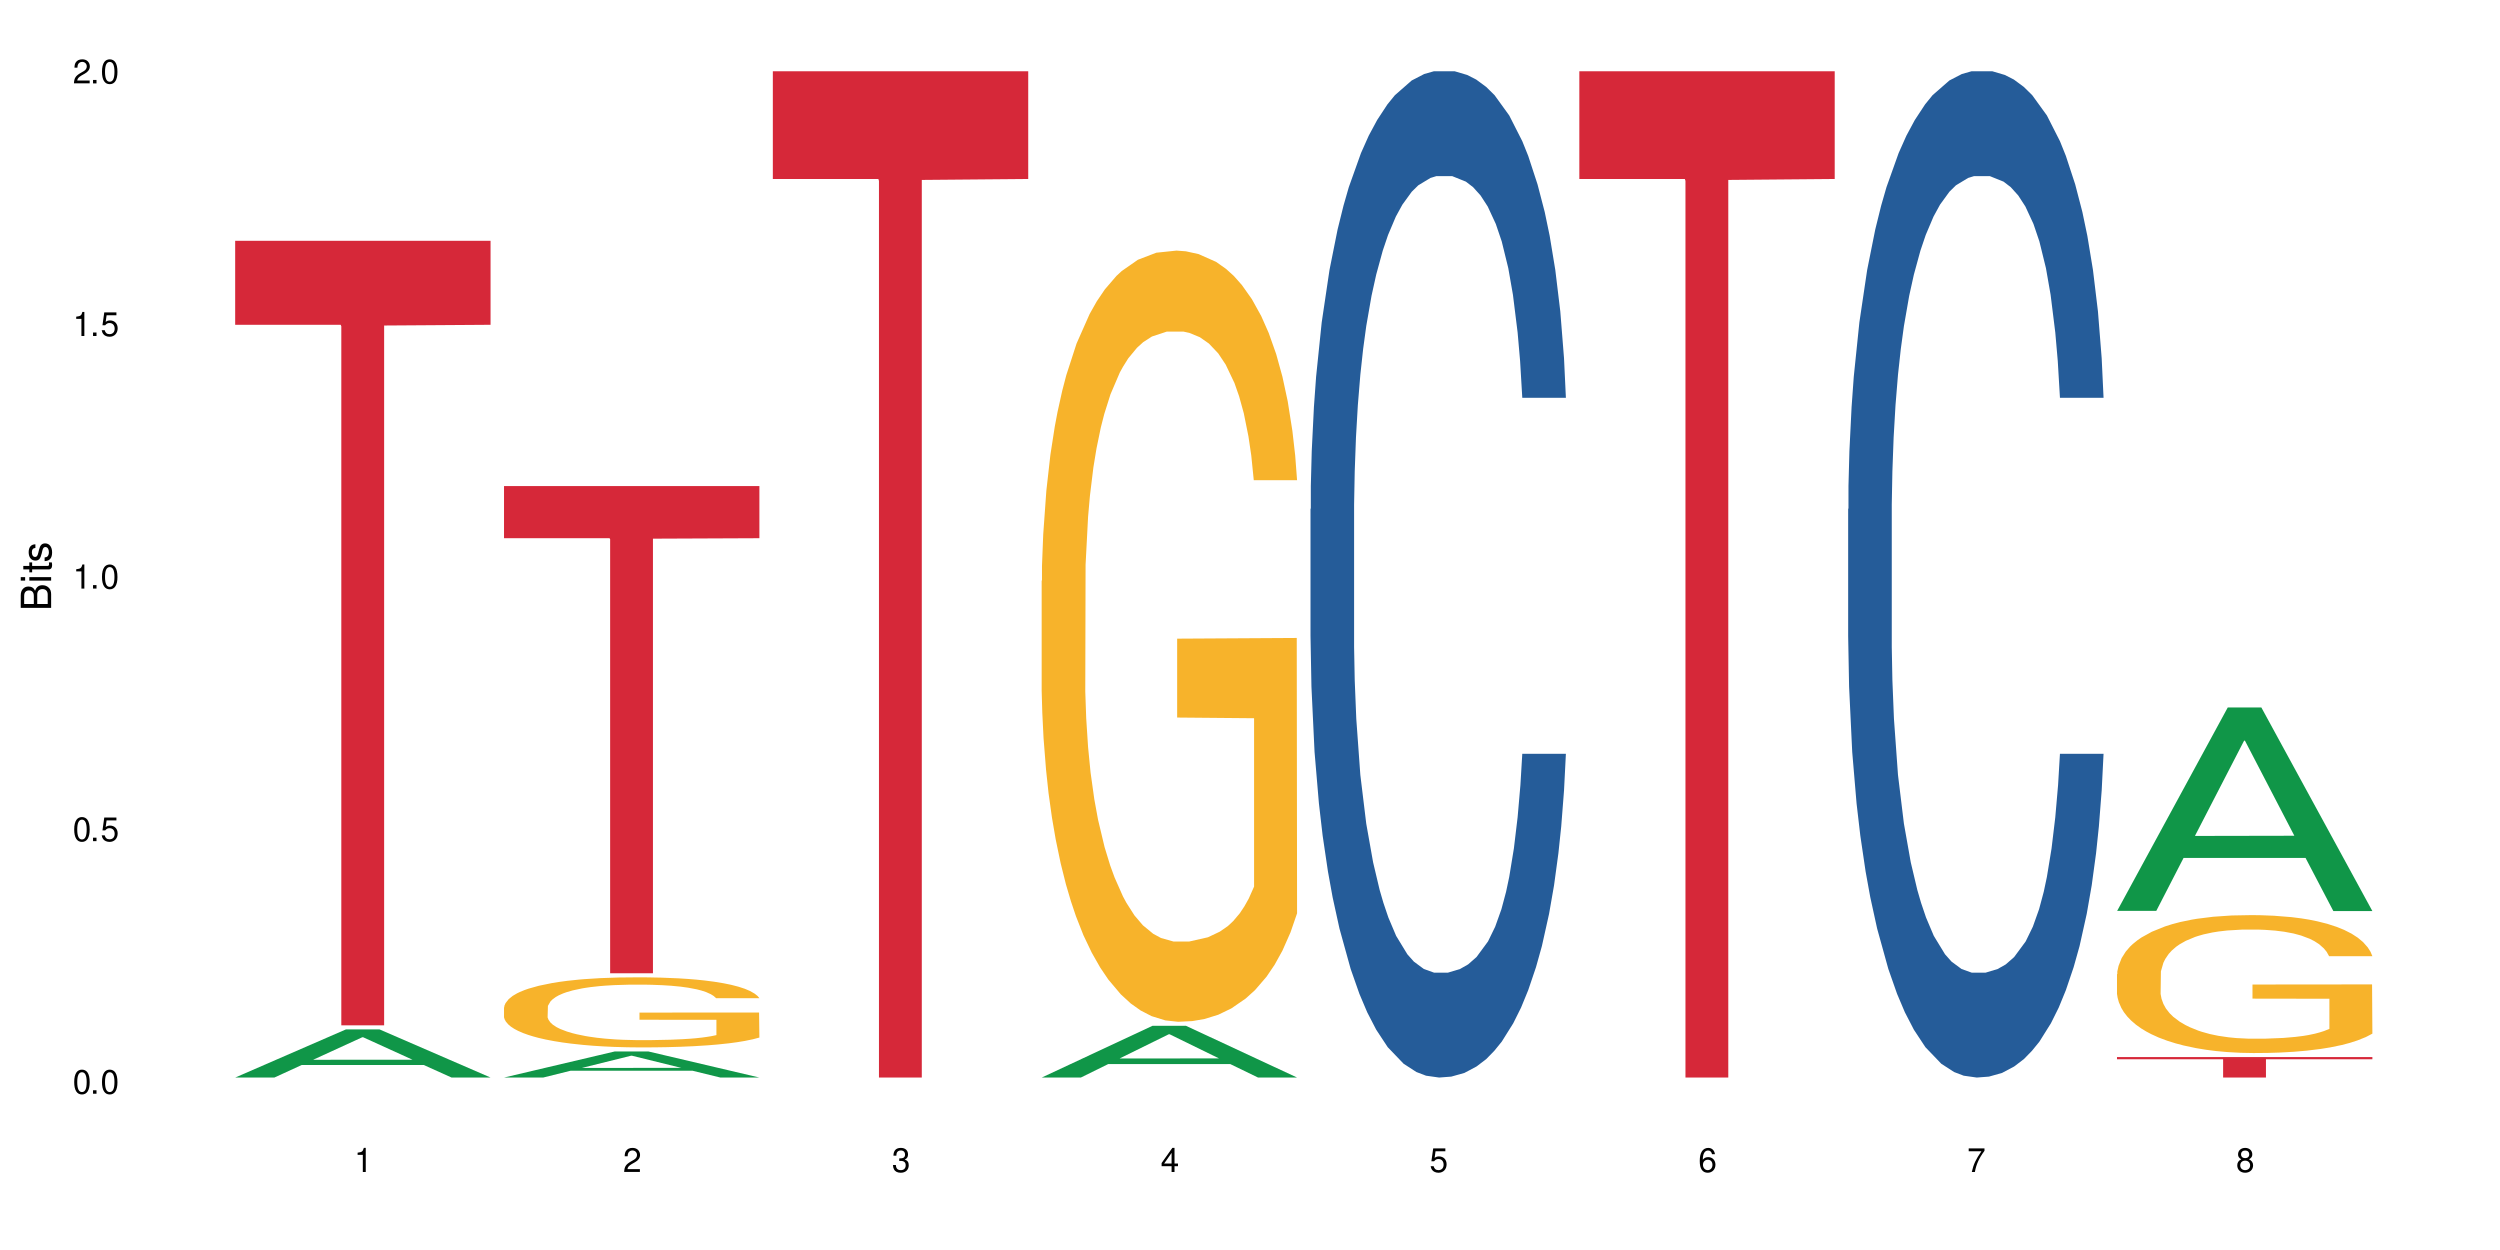 <?xml version="1.0" encoding="UTF-8"?>
<svg xmlns="http://www.w3.org/2000/svg" xmlns:xlink="http://www.w3.org/1999/xlink" width="720" height="360" viewBox="0 0 720 360">
<defs>
<g>
<g id="glyph-0-0">
</g>
<g id="glyph-0-1">
<path d="M 2.641 -6.938 C 2 -6.938 1.422 -6.656 1.078 -6.172 C 0.641 -5.562 0.406 -4.641 0.406 -3.359 C 0.406 -1.016 1.188 0.219 2.641 0.219 C 4.078 0.219 4.859 -1.016 4.859 -3.297 C 4.859 -4.641 4.656 -5.547 4.203 -6.172 C 3.844 -6.656 3.281 -6.938 2.641 -6.938 Z M 2.641 -6.188 C 3.547 -6.188 4 -5.25 4 -3.375 C 4 -1.406 3.562 -0.484 2.625 -0.484 C 1.734 -0.484 1.281 -1.438 1.281 -3.344 C 1.281 -5.25 1.734 -6.188 2.641 -6.188 Z M 2.641 -6.188 "/>
</g>
<g id="glyph-0-2">
<path d="M 1.828 -1 L 0.828 -1 L 0.828 0 L 1.828 0 Z M 1.828 -1 "/>
</g>
<g id="glyph-0-3">
<path d="M 4.562 -6.797 L 1.062 -6.797 L 0.547 -3.094 L 1.328 -3.094 C 1.719 -3.562 2.047 -3.734 2.578 -3.734 C 3.484 -3.734 4.062 -3.109 4.062 -2.094 C 4.062 -1.125 3.484 -0.531 2.578 -0.531 C 1.828 -0.531 1.375 -0.906 1.188 -1.672 L 0.328 -1.672 C 0.453 -1.109 0.547 -0.844 0.75 -0.594 C 1.125 -0.078 1.828 0.219 2.594 0.219 C 3.969 0.219 4.922 -0.781 4.922 -2.219 C 4.922 -3.562 4.031 -4.484 2.719 -4.484 C 2.25 -4.484 1.859 -4.359 1.469 -4.062 L 1.734 -5.969 L 4.562 -5.969 Z M 4.562 -6.797 "/>
</g>
<g id="glyph-0-4">
<path d="M 2.484 -4.938 L 2.484 0 L 3.328 0 L 3.328 -6.938 L 2.766 -6.938 C 2.469 -5.875 2.281 -5.734 0.984 -5.562 L 0.984 -4.938 Z M 2.484 -4.938 "/>
</g>
<g id="glyph-0-5">
<path d="M 4.859 -0.828 L 1.281 -0.828 C 1.359 -1.406 1.672 -1.781 2.5 -2.281 L 3.469 -2.828 C 4.406 -3.344 4.906 -4.062 4.906 -4.906 C 4.906 -5.484 4.672 -6.031 4.266 -6.406 C 3.859 -6.766 3.375 -6.938 2.719 -6.938 C 1.859 -6.938 1.219 -6.625 0.844 -6.031 C 0.609 -5.672 0.5 -5.234 0.484 -4.531 L 1.328 -4.531 C 1.359 -5.016 1.406 -5.281 1.531 -5.516 C 1.75 -5.938 2.188 -6.203 2.703 -6.203 C 3.469 -6.203 4.031 -5.641 4.031 -4.891 C 4.031 -4.344 3.719 -3.859 3.125 -3.516 L 2.234 -3 C 0.812 -2.172 0.406 -1.531 0.328 -0.016 L 4.859 -0.016 Z M 4.859 -0.828 "/>
</g>
<g id="glyph-0-6">
<path d="M 2.125 -3.188 L 2.578 -3.188 C 3.5 -3.188 3.984 -2.766 3.984 -1.922 C 3.984 -1.062 3.469 -0.531 2.594 -0.531 C 1.656 -0.531 1.203 -1 1.156 -2.016 L 0.312 -2.016 C 0.344 -1.453 0.438 -1.094 0.609 -0.781 C 0.953 -0.109 1.625 0.219 2.547 0.219 C 3.953 0.219 4.859 -0.625 4.859 -1.938 C 4.859 -2.828 4.516 -3.297 3.703 -3.594 C 4.344 -3.844 4.656 -4.328 4.656 -5.031 C 4.656 -6.219 3.875 -6.938 2.578 -6.938 C 1.203 -6.938 0.484 -6.172 0.453 -4.703 L 1.297 -4.703 C 1.312 -5.125 1.344 -5.359 1.453 -5.578 C 1.641 -5.969 2.062 -6.203 2.594 -6.203 C 3.344 -6.203 3.797 -5.75 3.797 -5 C 3.797 -4.516 3.609 -4.219 3.25 -4.047 C 3.016 -3.953 2.703 -3.922 2.125 -3.906 Z M 2.125 -3.188 "/>
</g>
<g id="glyph-0-7">
<path d="M 3.141 -1.672 L 3.141 0 L 3.984 0 L 3.984 -1.672 L 4.984 -1.672 L 4.984 -2.438 L 3.984 -2.438 L 3.984 -6.938 L 3.359 -6.938 L 0.266 -2.578 L 0.266 -1.672 Z M 3.141 -2.438 L 1 -2.438 L 3.141 -5.5 Z M 3.141 -2.438 "/>
</g>
<g id="glyph-0-8">
<path d="M 4.781 -5.125 C 4.609 -6.266 3.891 -6.938 2.844 -6.938 C 2.094 -6.938 1.422 -6.578 1.031 -5.953 C 0.594 -5.266 0.406 -4.422 0.406 -3.172 C 0.406 -2 0.578 -1.25 0.984 -0.641 C 1.359 -0.078 1.953 0.219 2.703 0.219 C 3.984 0.219 4.922 -0.75 4.922 -2.094 C 4.922 -3.375 4.062 -4.281 2.844 -4.281 C 2.172 -4.281 1.641 -4.031 1.281 -3.516 C 1.281 -5.234 1.828 -6.188 2.797 -6.188 C 3.391 -6.188 3.797 -5.797 3.938 -5.125 Z M 2.734 -3.531 C 3.547 -3.531 4.062 -2.953 4.062 -2.031 C 4.062 -1.156 3.484 -0.531 2.703 -0.531 C 1.922 -0.531 1.328 -1.188 1.328 -2.078 C 1.328 -2.938 1.906 -3.531 2.734 -3.531 Z M 2.734 -3.531 "/>
</g>
<g id="glyph-0-9">
<path d="M 4.984 -6.797 L 0.438 -6.797 L 0.438 -5.969 L 4.109 -5.969 C 2.5 -3.656 1.828 -2.234 1.328 0 L 2.219 0 C 2.594 -2.172 3.453 -4.047 4.984 -6.094 Z M 4.984 -6.797 "/>
</g>
<g id="glyph-0-10">
<path d="M 3.75 -3.656 C 4.469 -4.094 4.688 -4.438 4.688 -5.078 C 4.688 -6.172 3.844 -6.938 2.641 -6.938 C 1.438 -6.938 0.594 -6.172 0.594 -5.094 C 0.594 -4.438 0.812 -4.094 1.516 -3.656 C 0.734 -3.266 0.359 -2.703 0.359 -1.922 C 0.359 -0.656 1.281 0.219 2.641 0.219 C 3.984 0.219 4.922 -0.656 4.922 -1.922 C 4.922 -2.703 4.531 -3.266 3.75 -3.656 Z M 2.641 -6.188 C 3.359 -6.188 3.812 -5.75 3.812 -5.062 C 3.812 -4.406 3.344 -3.984 2.641 -3.984 C 1.922 -3.984 1.453 -4.406 1.453 -5.078 C 1.453 -5.75 1.922 -6.188 2.641 -6.188 Z M 2.641 -3.266 C 3.484 -3.266 4.062 -2.719 4.062 -1.906 C 4.062 -1.078 3.484 -0.531 2.625 -0.531 C 1.797 -0.531 1.219 -1.094 1.219 -1.906 C 1.219 -2.719 1.781 -3.266 2.641 -3.266 Z M 2.641 -3.266 "/>
</g>
<g id="glyph-1-0">
</g>
<g id="glyph-1-1">
<path d="M 0 -0.953 L 0 -4.891 C 0 -5.719 -0.234 -6.344 -0.734 -6.797 C -1.188 -7.234 -1.812 -7.469 -2.5 -7.469 C -3.547 -7.469 -4.188 -7 -4.625 -5.875 C -4.984 -6.688 -5.625 -7.094 -6.531 -7.094 C -7.172 -7.094 -7.734 -6.859 -8.141 -6.391 C -8.562 -5.922 -8.75 -5.344 -8.75 -4.5 L -8.75 -0.953 Z M -4.984 -2.062 L -7.766 -2.062 L -7.766 -4.219 C -7.766 -4.844 -7.688 -5.203 -7.453 -5.5 C -7.219 -5.812 -6.859 -5.969 -6.375 -5.969 C -5.891 -5.969 -5.531 -5.812 -5.297 -5.5 C -5.062 -5.203 -4.984 -4.844 -4.984 -4.219 Z M -0.984 -2.062 L -4 -2.062 L -4 -4.781 C -4 -5.766 -3.438 -6.359 -2.484 -6.359 C -1.547 -6.359 -0.984 -5.766 -0.984 -4.781 Z M -0.984 -2.062 "/>
</g>
<g id="glyph-1-2">
<path d="M -6.281 -1.797 L -6.281 -0.797 L 0 -0.797 L 0 -1.797 Z M -8.75 -1.797 L -8.75 -0.797 L -7.484 -0.797 L -7.484 -1.797 Z M -8.75 -1.797 "/>
</g>
<g id="glyph-1-3">
<path d="M -6.281 -3.047 L -6.281 -2.016 L -8.016 -2.016 L -8.016 -1.016 L -6.281 -1.016 L -6.281 -0.172 L -5.469 -0.172 L -5.469 -1.016 L -0.719 -1.016 C -0.078 -1.016 0.281 -1.453 0.281 -2.234 C 0.281 -2.5 0.25 -2.719 0.188 -3.047 L -0.641 -3.047 C -0.609 -2.906 -0.594 -2.766 -0.594 -2.562 C -0.594 -2.141 -0.719 -2.016 -1.156 -2.016 L -5.469 -2.016 L -5.469 -3.047 Z M -6.281 -3.047 "/>
</g>
<g id="glyph-1-4">
<path d="M -4.531 -5.25 C -5.766 -5.25 -6.469 -4.422 -6.469 -2.969 C -6.469 -1.516 -5.719 -0.562 -4.547 -0.562 C -3.562 -0.562 -3.094 -1.062 -2.734 -2.562 L -2.516 -3.484 C -2.344 -4.188 -2.094 -4.469 -1.641 -4.469 C -1.047 -4.469 -0.641 -3.875 -0.641 -3 C -0.641 -2.453 -0.797 -2 -1.062 -1.75 C -1.25 -1.594 -1.422 -1.531 -1.875 -1.469 L -1.875 -0.406 C -0.422 -0.453 0.281 -1.266 0.281 -2.922 C 0.281 -4.5 -0.5 -5.516 -1.719 -5.516 C -2.656 -5.516 -3.172 -4.984 -3.469 -3.734 L -3.703 -2.766 C -3.891 -1.953 -4.156 -1.609 -4.594 -1.609 C -5.188 -1.609 -5.547 -2.125 -5.547 -2.938 C -5.547 -3.75 -5.203 -4.172 -4.531 -4.203 Z M -4.531 -5.25 "/>
</g>
</g>
</defs>
<rect x="-72" y="-36" width="864" height="432" fill="rgb(100%, 100%, 100%)" fill-opacity="1"/>
<path fill-rule="nonzero" fill="rgb(6.275%, 58.824%, 28.235%)" fill-opacity="1" d="M 67.73 310.32 L 67.809 310.305 L 99.637 296.465 L 109.301 296.465 L 141.281 310.332 L 130.047 310.332 L 122.031 306.715 L 86.906 306.715 L 79.047 310.32 L 67.73 310.32 L 90.285 305.215 L 118.809 305.203 L 104.586 298.73 L 104.43 298.719 L 104.27 298.758 L 90.207 305.203 L 90.285 305.215 Z M 67.73 310.32 "/>
<path fill-rule="nonzero" fill="rgb(83.922%, 15.686%, 22.353%)" fill-opacity="1" d="M 67.73 69.352 L 141.281 69.352 L 141.281 93.539 L 110.629 93.75 L 110.629 295.305 L 98.297 295.305 L 98.297 93.961 L 98.117 93.539 L 67.73 93.539 Z M 67.73 69.352 "/>
<path fill-rule="nonzero" fill="rgb(6.275%, 58.824%, 28.235%)" fill-opacity="1" d="M 145.156 310.324 L 145.234 310.316 L 177.059 302.82 L 186.723 302.82 L 218.707 310.332 L 207.469 310.332 L 199.453 308.371 L 164.328 308.371 L 156.469 310.324 L 145.156 310.324 L 167.707 307.559 L 196.23 307.551 L 182.008 304.047 L 181.852 304.039 L 181.695 304.059 L 167.629 307.551 L 167.707 307.559 Z M 145.156 310.324 "/>
<path fill-rule="nonzero" fill="rgb(96.863%, 70.196%, 16.863%)" fill-opacity="1" d="M 145.156 290.113 L 145.242 290.094 L 145.242 289.727 L 145.602 288.895 L 146.5 287.754 L 147.664 286.812 L 148.922 286.074 L 149.73 285.688 L 151.074 285.133 L 152.242 284.727 L 155.199 283.898 L 158.969 283.125 L 161.031 282.793 L 163.363 282.48 L 166.684 282.129 L 168.207 282 L 172.871 281.703 L 178.164 281.52 L 183.992 281.465 L 186.684 281.484 L 190.363 281.559 L 195.387 281.762 L 198.254 281.945 L 200.496 282.129 L 202.828 282.367 L 205.699 282.738 L 208.391 283.18 L 210.543 283.621 L 212.695 284.176 L 214.492 284.766 L 216.016 285.41 L 217.359 286.184 L 218.168 286.832 L 218.707 287.477 L 206.238 287.477 L 205.52 286.832 L 204.715 286.332 L 203.367 285.723 L 202.023 285.281 L 200.676 284.93 L 198.164 284.453 L 196.012 284.156 L 193.32 283.898 L 190.723 283.734 L 187.762 283.621 L 185.969 283.586 L 181.211 283.586 L 176.906 283.715 L 174.395 283.863 L 172.602 284.008 L 170.09 284.285 L 168.566 284.508 L 167.668 284.656 L 164.977 285.227 L 163.184 285.742 L 162.195 286.094 L 160.941 286.645 L 160.043 287.145 L 159.059 287.883 L 158.52 288.434 L 157.801 289.688 L 157.711 293.008 L 157.98 293.707 L 158.52 294.465 L 159.238 295.129 L 160.312 295.828 L 161.391 296.363 L 163.273 297.082 L 164.887 297.562 L 166.145 297.875 L 168.566 298.371 L 169.551 298.539 L 171.883 298.871 L 174.305 299.129 L 177.266 299.352 L 179.508 299.461 L 183.098 299.551 L 187.672 299.551 L 193.055 299.441 L 196.461 299.293 L 198.793 299.148 L 200.32 299.02 L 202.203 298.816 L 203.547 298.629 L 204.805 298.43 L 206.328 298.113 L 206.328 293.707 L 184.172 293.688 L 184.172 291.625 L 218.617 291.605 L 218.707 298.816 L 216.824 299.312 L 214.492 299.793 L 212.25 300.16 L 209.918 300.473 L 206.598 300.824 L 203.906 301.047 L 199.781 301.305 L 196.012 301.469 L 192.066 301.582 L 188.566 301.637 L 184.441 301.656 L 180.766 301.617 L 176.816 301.508 L 173.68 301.359 L 170.809 301.176 L 167.938 300.934 L 164.352 300.547 L 162.016 300.234 L 159.594 299.848 L 157.172 299.387 L 155.02 298.891 L 153.586 298.5 L 152.152 298.059 L 150.625 297.508 L 149.191 296.879 L 148.113 296.309 L 147.129 295.664 L 146.41 295.055 L 145.691 294.223 L 145.332 293.559 L 145.156 292.988 Z M 145.156 290.113 "/>
<path fill-rule="nonzero" fill="rgb(83.922%, 15.686%, 22.353%)" fill-opacity="1" d="M 145.156 139.984 L 218.707 139.984 L 218.707 155.004 L 188.051 155.137 L 188.051 280.301 L 175.719 280.301 L 175.719 155.27 L 175.539 155.004 L 145.156 155.004 Z M 145.156 139.984 "/>
<path fill-rule="nonzero" fill="rgb(83.922%, 15.686%, 22.353%)" fill-opacity="1" d="M 222.578 20.527 L 296.129 20.527 L 296.129 51.547 L 265.477 51.82 L 265.477 310.332 L 253.141 310.332 L 253.141 52.094 L 252.965 51.547 L 222.578 51.547 Z M 222.578 20.527 "/>
<path fill-rule="nonzero" fill="rgb(6.275%, 58.824%, 28.235%)" fill-opacity="1" d="M 300 310.32 L 300.078 310.305 L 331.906 295.438 L 341.57 295.438 L 373.555 310.332 L 362.316 310.332 L 354.301 306.445 L 319.176 306.445 L 311.316 310.32 L 300 310.32 L 322.555 304.836 L 351.078 304.824 L 336.855 297.871 L 336.699 297.859 L 336.543 297.898 L 322.477 304.824 L 322.555 304.836 Z M 300 310.32 "/>
<path fill-rule="nonzero" fill="rgb(96.863%, 70.196%, 16.863%)" fill-opacity="1" d="M 300 167.301 L 300.09 167.098 L 300.09 163.043 L 300.449 153.914 L 301.348 141.336 L 302.512 130.992 L 303.77 122.879 L 304.574 118.621 L 305.922 112.535 L 307.086 108.074 L 310.047 98.945 L 313.816 90.426 L 315.879 86.773 L 318.211 83.328 L 321.527 79.473 L 323.055 78.055 L 327.719 74.809 L 333.012 72.781 L 338.84 72.172 L 341.531 72.375 L 345.207 73.184 L 350.23 75.418 L 353.102 77.445 L 355.344 79.473 L 357.676 82.109 L 360.547 86.168 L 363.238 91.035 L 365.391 95.902 L 367.543 101.988 L 369.336 108.48 L 370.863 115.578 L 372.207 124.098 L 373.016 131.195 L 373.555 138.297 L 361.086 138.297 L 360.367 131.195 L 359.559 125.719 L 358.215 119.027 L 356.871 114.156 L 355.523 110.305 L 353.012 105.031 L 350.859 101.785 L 348.168 98.945 L 345.566 97.121 L 342.609 95.902 L 340.812 95.496 L 336.059 95.496 L 331.754 96.918 L 329.242 98.539 L 327.449 100.164 L 324.938 103.203 L 323.414 105.641 L 322.516 107.262 L 319.824 113.551 L 318.031 119.23 L 317.043 123.082 L 315.789 129.168 L 314.891 134.645 L 313.902 142.758 L 313.367 148.844 L 312.648 162.637 L 312.559 199.145 L 312.828 206.852 L 313.367 215.168 L 314.082 222.473 L 315.16 230.18 L 316.234 236.062 L 318.121 243.973 L 319.734 249.246 L 320.992 252.695 L 323.414 258.172 L 324.398 259.996 L 326.73 263.648 L 329.152 266.488 L 332.113 268.922 L 334.355 270.137 L 337.941 271.152 L 342.52 271.152 L 347.898 269.934 L 351.309 268.312 L 353.641 266.691 L 355.164 265.27 L 357.047 263.039 L 358.395 261.012 L 359.648 258.777 L 361.176 255.332 L 361.176 206.852 L 339.02 206.652 L 339.02 183.934 L 373.465 183.73 L 373.555 263.039 L 371.668 268.516 L 369.336 273.789 L 367.094 277.844 L 364.762 281.293 L 361.445 285.148 L 358.754 287.582 L 354.629 290.422 L 350.859 292.246 L 346.914 293.465 L 343.414 294.07 L 339.289 294.273 L 335.609 293.871 L 331.664 292.652 L 328.523 291.031 L 325.656 289 L 322.785 286.363 L 319.195 282.105 L 316.863 278.656 L 314.441 274.398 L 312.02 269.328 L 309.867 263.852 L 308.434 259.59 L 306.996 254.723 L 305.473 248.637 L 304.039 241.742 L 302.961 235.453 L 301.973 228.355 L 301.258 221.66 L 300.539 212.531 L 300.18 205.23 L 300 198.941 Z M 300 167.301 "/>
<path fill-rule="nonzero" fill="rgb(14.51%, 36.078%, 60%)" fill-opacity="1" d="M 377.426 146.621 L 377.516 146.355 L 377.516 140 L 377.781 129.934 L 378.41 117.215 L 379.039 108.477 L 380.652 92.844 L 382.895 77.746 L 385.227 66.09 L 386.934 59.203 L 388.457 53.902 L 391.957 44.102 L 394.199 39.07 L 396.621 34.566 L 399.578 30.062 L 401.734 27.414 L 406.574 23.176 L 410.164 21.32 L 412.945 20.527 L 418.953 20.527 L 422.543 21.586 L 425.145 22.91 L 428.016 25.031 L 430.438 27.414 L 434.652 33.242 L 438.418 40.66 L 440.125 44.898 L 442.812 53.109 L 444.879 61.055 L 446.312 67.945 L 447.926 77.746 L 449.363 89.668 L 450.438 103.176 L 450.977 114.566 L 438.418 114.566 L 437.789 103.973 L 437.074 95.758 L 435.727 84.898 L 434.383 77.215 L 432.5 69.535 L 430.793 64.5 L 428.461 59.469 L 426.398 56.289 L 424.246 53.902 L 422.184 52.316 L 418.238 50.727 L 413.664 50.727 L 411.957 51.254 L 408.461 53.375 L 406.574 55.23 L 403.887 58.938 L 402 62.383 L 399.758 67.68 L 398.234 72.184 L 396.352 79.07 L 395.004 85.164 L 393.48 93.906 L 392.582 100.527 L 391.777 107.945 L 391.059 116.688 L 390.52 125.957 L 390.16 135.762 L 389.98 145.297 L 389.98 186.355 L 390.16 195.895 L 390.609 207.02 L 391.777 223.18 L 393.48 237.219 L 395.453 248.344 L 397.336 256.293 L 398.414 260 L 399.848 264.238 L 402.09 269.535 L 405.32 274.836 L 407.203 276.953 L 410.074 279.074 L 413.035 280.133 L 416.98 280.133 L 420.48 279.074 L 422.812 277.75 L 425.234 275.629 L 428.551 271.125 L 430.613 266.887 L 432.41 261.855 L 433.754 256.82 L 434.652 252.582 L 435.996 244.371 L 437.074 235.363 L 437.879 226.094 L 438.418 217.086 L 450.977 217.086 L 450.438 227.684 L 449.633 238.012 L 448.824 245.695 L 447.566 254.969 L 446.133 263.18 L 444.07 272.449 L 442.367 278.543 L 440.125 285.168 L 438.059 290.199 L 435.816 294.703 L 432.5 300 L 430.348 302.648 L 428.016 305.035 L 425.234 307.152 L 421.734 309.008 L 417.969 310.066 L 414.469 310.332 L 410.703 309.801 L 407.922 308.742 L 404.242 306.359 L 399.668 301.59 L 396.352 296.559 L 393.75 291.523 L 391.508 286.227 L 388.996 279.074 L 385.766 267.418 L 383.793 258.41 L 382.449 250.992 L 380.922 240.664 L 379.848 231.391 L 378.59 216.555 L 377.695 197.746 L 377.426 183.18 Z M 377.426 146.621 "/>
<path fill-rule="nonzero" fill="rgb(83.922%, 15.686%, 22.353%)" fill-opacity="1" d="M 454.848 20.527 L 528.398 20.527 L 528.398 51.547 L 497.746 51.82 L 497.746 310.332 L 485.414 310.332 L 485.414 52.094 L 485.234 51.547 L 454.848 51.547 Z M 454.848 20.527 "/>
<path fill-rule="nonzero" fill="rgb(14.51%, 36.078%, 60%)" fill-opacity="1" d="M 532.27 146.621 L 532.359 146.355 L 532.359 140 L 532.629 129.934 L 533.258 117.215 L 533.887 108.477 L 535.5 92.844 L 537.742 77.746 L 540.074 66.09 L 541.777 59.203 L 543.305 53.902 L 546.801 44.102 L 549.043 39.07 L 551.465 34.566 L 554.426 30.062 L 556.578 27.414 L 561.422 23.176 L 565.012 21.32 L 567.793 20.527 L 573.801 20.527 L 577.391 21.586 L 579.992 22.91 L 582.859 25.031 L 585.281 27.414 L 589.5 33.242 L 593.266 40.66 L 594.969 44.898 L 597.66 53.109 L 599.723 61.055 L 601.16 67.945 L 602.773 77.746 L 604.207 89.668 L 605.285 103.176 L 605.824 114.566 L 593.266 114.566 L 592.637 103.973 L 591.922 95.758 L 590.574 84.898 L 589.23 77.215 L 587.344 69.535 L 585.641 64.5 L 583.309 59.469 L 581.246 56.289 L 579.094 53.902 L 577.031 52.316 L 573.082 50.727 L 568.508 50.727 L 566.805 51.254 L 563.305 53.375 L 561.422 55.23 L 558.73 58.938 L 556.848 62.383 L 554.605 67.68 L 553.082 72.184 L 551.199 79.07 L 549.852 85.164 L 548.328 93.906 L 547.43 100.527 L 546.621 107.945 L 545.906 116.688 L 545.367 125.957 L 545.008 135.762 L 544.828 145.297 L 544.828 186.355 L 545.008 195.895 L 545.457 207.02 L 546.621 223.18 L 548.328 237.219 L 550.301 248.344 L 552.184 256.293 L 553.262 260 L 554.695 264.238 L 556.938 269.535 L 560.168 274.836 L 562.051 276.953 L 564.922 279.074 L 567.883 280.133 L 571.828 280.133 L 575.324 279.074 L 577.656 277.75 L 580.078 275.629 L 583.398 271.125 L 585.461 266.887 L 587.254 261.855 L 588.602 256.82 L 589.5 252.582 L 590.844 244.371 L 591.922 235.363 L 592.727 226.094 L 593.266 217.086 L 605.824 217.086 L 605.285 227.684 L 604.477 238.012 L 603.672 245.695 L 602.414 254.969 L 600.98 263.18 L 598.918 272.449 L 597.211 278.543 L 594.969 285.168 L 592.906 290.199 L 590.664 294.703 L 587.344 300 L 585.191 302.648 L 582.859 305.035 L 580.078 307.152 L 576.582 309.008 L 572.816 310.066 L 569.316 310.332 L 565.551 309.801 L 562.77 308.742 L 559.09 306.359 L 554.516 301.59 L 551.199 296.559 L 548.598 291.523 L 546.355 286.227 L 543.844 279.074 L 540.613 267.418 L 538.641 258.41 L 537.293 250.992 L 535.77 240.664 L 534.691 231.391 L 533.438 216.555 L 532.539 197.746 L 532.27 183.18 Z M 532.27 146.621 "/>
<path fill-rule="nonzero" fill="rgb(6.275%, 58.824%, 28.235%)" fill-opacity="1" d="M 609.695 262.332 L 609.773 262.277 L 641.598 203.746 L 651.266 203.746 L 683.246 262.391 L 672.008 262.391 L 663.996 247.082 L 628.867 247.082 L 621.012 262.332 L 609.695 262.332 L 632.246 240.75 L 660.773 240.695 L 646.551 213.328 L 646.391 213.273 L 646.234 213.438 L 632.168 240.695 L 632.246 240.75 Z M 609.695 262.332 "/>
<path fill-rule="nonzero" fill="rgb(96.863%, 70.196%, 16.863%)" fill-opacity="1" d="M 609.695 280.566 L 609.785 280.531 L 609.785 279.805 L 610.145 278.172 L 611.039 275.922 L 612.207 274.074 L 613.461 272.621 L 614.27 271.859 L 615.613 270.773 L 616.781 269.973 L 619.742 268.34 L 623.508 266.816 L 625.57 266.164 L 627.902 265.547 L 631.223 264.859 L 632.746 264.605 L 637.41 264.023 L 642.703 263.66 L 648.535 263.551 L 651.223 263.59 L 654.902 263.734 L 659.926 264.133 L 662.797 264.496 L 665.039 264.859 L 667.371 265.332 L 670.242 266.055 L 672.93 266.926 L 675.086 267.797 L 677.238 268.887 L 679.031 270.047 L 680.555 271.316 L 681.902 272.84 L 682.707 274.109 L 683.246 275.379 L 670.777 275.379 L 670.062 274.109 L 669.254 273.129 L 667.91 271.934 L 666.562 271.062 L 665.219 270.375 L 662.707 269.43 L 660.555 268.848 L 657.863 268.34 L 655.262 268.016 L 652.301 267.797 L 650.508 267.727 L 645.754 267.727 L 641.449 267.98 L 638.938 268.27 L 637.141 268.559 L 634.629 269.102 L 633.105 269.539 L 632.207 269.828 L 629.52 270.953 L 627.723 271.969 L 626.738 272.66 L 625.48 273.746 L 624.586 274.727 L 623.598 276.18 L 623.059 277.266 L 622.344 279.734 L 622.254 286.262 L 622.52 287.641 L 623.059 289.129 L 623.777 290.434 L 624.852 291.812 L 625.93 292.867 L 627.812 294.281 L 629.43 295.223 L 630.684 295.84 L 633.105 296.82 L 634.094 297.148 L 636.426 297.801 L 638.848 298.309 L 641.805 298.742 L 644.047 298.961 L 647.637 299.141 L 652.211 299.141 L 657.594 298.926 L 661 298.633 L 663.332 298.344 L 664.859 298.09 L 666.742 297.691 L 668.086 297.328 L 669.344 296.93 L 670.867 296.312 L 670.867 287.641 L 648.715 287.605 L 648.715 283.543 L 683.156 283.508 L 683.246 297.691 L 681.363 298.672 L 679.031 299.613 L 676.789 300.34 L 674.457 300.957 L 671.137 301.645 L 668.445 302.082 L 664.32 302.59 L 660.555 302.914 L 656.605 303.133 L 653.109 303.242 L 648.98 303.277 L 645.305 303.207 L 641.359 302.988 L 638.219 302.699 L 635.348 302.336 L 632.477 301.863 L 628.891 301.102 L 626.559 300.484 L 624.137 299.723 L 621.715 298.816 L 619.562 297.836 L 618.125 297.074 L 616.691 296.203 L 615.164 295.117 L 613.73 293.883 L 612.656 292.758 L 611.668 291.488 L 610.949 290.289 L 610.234 288.656 L 609.875 287.352 L 609.695 286.227 Z M 609.695 280.566 "/>
<path fill-rule="nonzero" fill="rgb(83.922%, 15.686%, 22.353%)" fill-opacity="1" d="M 609.695 304.441 L 683.246 304.441 L 683.246 305.074 L 652.594 305.078 L 652.594 310.332 L 640.258 310.332 L 640.258 305.082 L 640.082 305.074 L 609.695 305.074 Z M 609.695 304.441 "/>
<g fill="rgb(0%, 0%, 0%)" fill-opacity="1">
<use xlink:href="#glyph-0-1" x="20.965" y="314.993"/>
<use xlink:href="#glyph-0-2" x="25.965" y="314.993"/>
<use xlink:href="#glyph-0-1" x="28.965" y="314.993"/>
</g>
<g fill="rgb(0%, 0%, 0%)" fill-opacity="1">
<use xlink:href="#glyph-0-1" x="20.965" y="242.251"/>
<use xlink:href="#glyph-0-2" x="25.965" y="242.251"/>
<use xlink:href="#glyph-0-3" x="28.965" y="242.251"/>
</g>
<g fill="rgb(0%, 0%, 0%)" fill-opacity="1">
<use xlink:href="#glyph-0-4" x="20.965" y="169.509"/>
<use xlink:href="#glyph-0-2" x="25.965" y="169.509"/>
<use xlink:href="#glyph-0-1" x="28.965" y="169.509"/>
</g>
<g fill="rgb(0%, 0%, 0%)" fill-opacity="1">
<use xlink:href="#glyph-0-4" x="20.965" y="96.767"/>
<use xlink:href="#glyph-0-2" x="25.965" y="96.767"/>
<use xlink:href="#glyph-0-3" x="28.965" y="96.767"/>
</g>
<g fill="rgb(0%, 0%, 0%)" fill-opacity="1">
<use xlink:href="#glyph-0-5" x="20.965" y="24.024"/>
<use xlink:href="#glyph-0-2" x="25.965" y="24.024"/>
<use xlink:href="#glyph-0-1" x="28.965" y="24.024"/>
</g>
<g fill="rgb(0%, 0%, 0%)" fill-opacity="1">
<use xlink:href="#glyph-0-4" x="102.008" y="337.532"/>
</g>
<g fill="rgb(0%, 0%, 0%)" fill-opacity="1">
<use xlink:href="#glyph-0-5" x="179.43" y="337.532"/>
</g>
<g fill="rgb(0%, 0%, 0%)" fill-opacity="1">
<use xlink:href="#glyph-0-6" x="256.855" y="337.532"/>
</g>
<g fill="rgb(0%, 0%, 0%)" fill-opacity="1">
<use xlink:href="#glyph-0-7" x="334.277" y="337.532"/>
</g>
<g fill="rgb(0%, 0%, 0%)" fill-opacity="1">
<use xlink:href="#glyph-0-3" x="411.699" y="337.532"/>
</g>
<g fill="rgb(0%, 0%, 0%)" fill-opacity="1">
<use xlink:href="#glyph-0-8" x="489.125" y="337.532"/>
</g>
<g fill="rgb(0%, 0%, 0%)" fill-opacity="1">
<use xlink:href="#glyph-0-9" x="566.547" y="337.532"/>
</g>
<g fill="rgb(0%, 0%, 0%)" fill-opacity="1">
<use xlink:href="#glyph-0-10" x="643.969" y="337.532"/>
</g>
<g fill="rgb(0%, 0%, 0%)" fill-opacity="1">
<use xlink:href="#glyph-1-1" x="14.725" y="176.012"/>
<use xlink:href="#glyph-1-2" x="14.725" y="168.012"/>
<use xlink:href="#glyph-1-3" x="14.725" y="165.012"/>
<use xlink:href="#glyph-1-4" x="14.725" y="162.012"/>
</g>
</svg>
